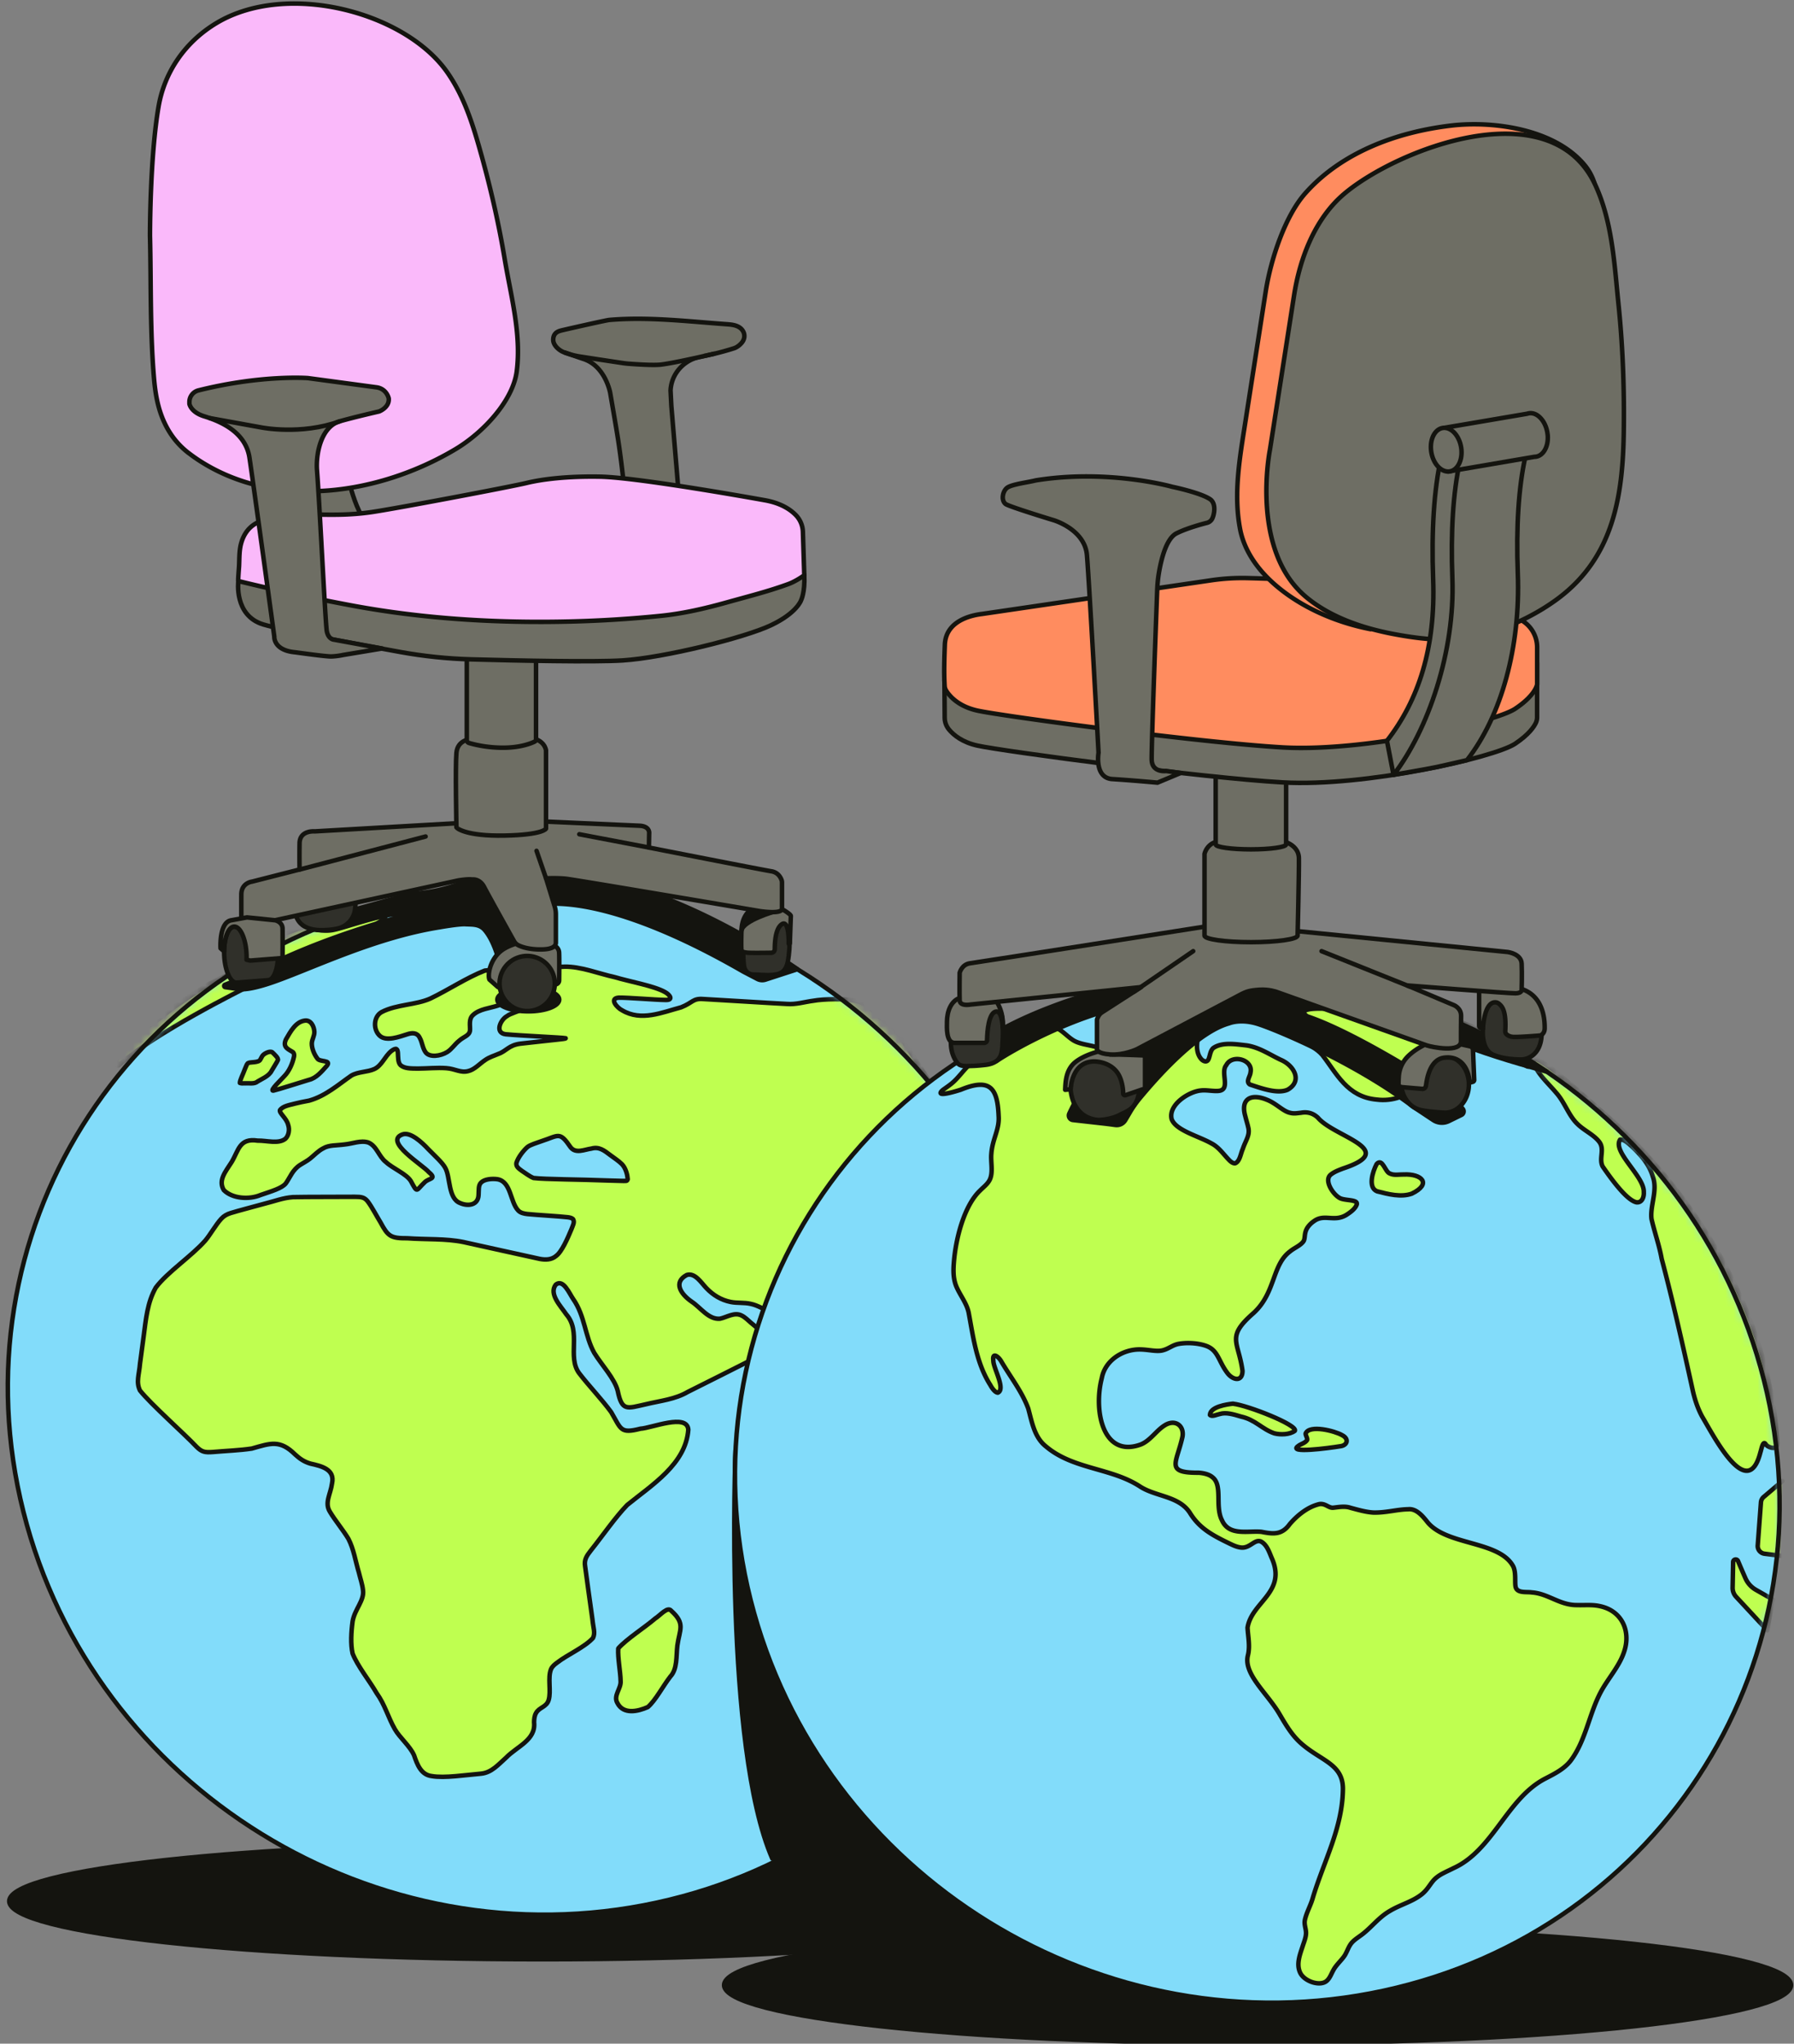 <svg xmlns="http://www.w3.org/2000/svg" width="223" height="254" fill="none"><rect width="100%" height="100%" fill="#808080" stroke="none"/><path fill="#14140F" stroke="#14140F" stroke-linecap="round" stroke-linejoin="round" stroke-width=".56" d="M156.32 253.947c36.624 0 66.315-3.234 66.315-7.223 0-3.988-29.691-7.222-66.315-7.222-36.625 0-66.315 3.234-66.315 7.222 0 3.989 29.69 7.223 66.315 7.223Z"/><path fill="#14140F" stroke="#14140F" stroke-linecap="round" stroke-linejoin="round" stroke-width=".56" d="M67.46 243.512c36.625 0 66.315-3.233 66.315-7.222 0-3.988-29.69-7.222-66.315-7.222-36.624 0-66.314 3.234-66.314 7.222 0 3.989 29.69 7.222 66.314 7.222Z"/><path fill="#14140F" stroke="#14140F" stroke-linecap="round" stroke-linejoin="round" stroke-width=".56" d="m136.821 243.812-44.438-1.868-4.458-25.148h48.896v27.016Z"/><path fill="#82DCFA" d="M128.879 160.594c8.674 34.37-12.488 68.343-47.273 75.886-34.784 7.544-70.018-14.202-78.693-48.572-8.674-34.369 12.488-68.342 47.273-75.886 34.784-7.544 70.018 14.203 78.693 48.572Z"/><mask id="a" width="131" height="128" x="0" y="110" maskUnits="userSpaceOnUse" style="mask-type:luminance"><path fill="#fff" d="M128.879 160.594c8.674 34.37-12.488 68.343-47.273 75.886-34.784 7.544-70.018-14.202-78.693-48.572-8.674-34.369 12.488-68.342 47.273-75.886 34.784-7.544 70.018 14.203 78.693 48.572Z"/></mask><g mask="url(#a)"><path fill="#BFFF50" stroke="#14140F" stroke-linecap="round" stroke-linejoin="round" stroke-width=".56" d="M76.848 204.915c-.075 1.103.282 2.895.294 3.993.098.954-.94 1.815-.403 2.746.743 1.471 2.551 1.063 3.79.511.956-.821 1.866-2.585 2.799-3.792.887-.942.714-2.522.87-3.855.276-2.005 1.03-2.712-.755-4.315-.46-.586-1.376.569-1.993.948-1.342 1.15-3.536 2.534-4.585 3.706l-.017.058Zm-41.587-71.077c-.167.213-1.849 1.787-1.278 1.712.633-.144 3.318-1.005 4.44-1.344.888-.213 1.556-1.012 2.19-1.724.673-.81-.922-.425-1.187-.954-.34-.442-.691-1.218-.668-1.873.029-.5.345-.913.317-1.43-.03-.638-.42-1.477-1.175-1.379-1.135.143-1.775 1.327-2.356 2.338-.478 1.034.391 1.247.893 1.603.12.144.144.31.109.529-.179.867-.605 1.838-1.215 2.447l-.081.081.011-.006Zm-4.475-1.672c-.104.092-.185.333-.34.695-.248.689-.645 1.419-.628 1.735.213.086.409.029.668.046.444-.034.962.08 1.365-.115.605-.419 1.555-.724 1.913-1.442.247-.425.662-1.069.766-1.304.16-.236-.444-.764-.68-.994-.265-.201-.933.098-1.187.385-.12.149-.195.345-.293.5-.179.442-1.268.293-1.527.454l-.052.034-.005.006Zm-5.023-9.762c-1.411.942-3.324 2.132-4.833 3.31-.674.637-6.704 4.803-6.468 4.883.173.04-.248 2.281.369 1.735 4.596-4.056 14.826-9.106 16.6-10.025 1.601-.546 1.808-1.132 3.49-1.598 1.982-.281 2.65-1.436 4.194-2.292.737-.351 1.63-.477 2.43-.672 1.872-.385 3.86-2.155 5.622-3.155.674-.425 1.089-.706.288-.844-1.244-.138-3.254-.707-4.55-.517-1.688.563-6.256 2.361-8.15 3.062-1.066.293-1.193 1.39-1.544 2.252-.15.27-.358.437-.645.604-1.723.873-5.04 2.344-6.74 3.223l-.057.034h-.006Z"/><path fill="#BFFF50" stroke="#14140F" stroke-linecap="round" stroke-linejoin="round" stroke-width=".56" d="M110.971 127.489c-1.775-.684-2.287-2.321-4.246-3.016-1.365-.443-4.567-.293-5.575-.098-1.118.138-2.206.494-3.335.402-2.304-.115-7.598-.459-10.38-.609-1.325-.109-1.313.454-2.77 1.029-2.385.637-4.954 1.775-7.316.379-.627-.293-1.699-1.505-.42-1.58 1.25-.012 4.464.27 5.8.287 1.043.035.519-.666-.057-.977-1.337-.769-4.447-1.315-6.244-1.855-2.045-.448-4.222-1.339-6.244-1.305-3.007.161-7.442.133-9.93.489-2.258.879-4.528 2.401-6.745 3.464-1.797.816-4.2.719-6.066 1.684-1.053.586-1.077 2.229-.207 2.976.812.707 2.425.086 3.387-.213.588-.201 1.239-.229 1.55.437.31.546.35 1.287.731 1.804.495.667 1.826.494 2.69-.034.582-.374.916-.948 1.446-1.374.587-.545 1.325-.643 1.382-1.321.035-.586-.184-1.396.369-1.896.795-.764 2.12-.85 3.139-1.195 1.56-.701 2.736-2.137 4.47-1.264 1.687 1.126-2.794 2.04-3.358 2.574-.841.442-1.584 2.103-.185 2.269 1.815.173 7.131.408 7.46.494.04.064-.507.11-1.06.173-1.423.166-3.105.322-4.556.5-1.475.184-1.746.919-2.754 1.275-.553.241-1.111.391-1.636.759-.68.442-1.319 1.2-2.12 1.378-.938.248-1.583-.287-2.718-.367-1.152-.081-2.379.046-3.53.051-.945-.011-1.648 0-2.15-.419-.69-.661.19-2.769-1.157-1.758-.824.684-1.158 1.787-2.103 2.235-.892.402-2.016.316-2.862.816-1.567 1.08-3.197 2.539-5.242 3.108-.778.149-1.221.23-1.745.368-.697.189-1.52.299-1.884.816-.12.373.824.994 1.02 1.832.207.598.069 1.333-.34 1.724-.864.695-2.362.201-3.45.236-2.275-.351-2.356 1.189-3.232 2.654-.766 1.212-1.704 2.252-.984 3.488 1.06 1.074 3.15 1.218 4.59.609 1.336-.46 2.661-.834 3.128-1.443.518-.712.824-1.7 1.809-2.309.397-.253.852-.483 1.215-.776.547-.442.99-.942 1.618-1.264.726-.437 1.619-.339 2.69-.488.95-.086 1.976-.54 2.915-.242 1.06.437 1.302 1.753 2.189 2.431.858.804 2.546 1.465 3.099 2.361.87 1.603.616 1.189 1.728.15.53-.535 1.566-.368.518-1.247-.772-.914-5.674-3.85-3.272-4.7.98-.339 2.408.988 3.214 1.856.772.793 1.751 1.654 2.097 2.315.65 1.149.328 3.792 1.838 4.361.973.431 2.246.287 2.298-1.005.046-.575-.058-1.196.322-1.552.415-.413 1.337-.5 2.033-.402 1.717.31 1.55 2.821 2.575 3.89.294.304.714.385 1.135.436 1.256.127 3.853.265 5.017.397.236.034.478.075.634.212.3.368-.04.885-.185 1.31-.455 1.081-1.18 2.781-1.906 3.298-.57.483-1.32.494-2.028.356-2.033-.436-7.557-1.671-9.475-2.091-2.212-.454-4.654-.304-6.958-.471-2.102.012-2.42-.241-3.358-1.982-.496-.805-1.06-1.908-1.578-2.591-.404-.517-.784-.581-1.613-.581-2.062.018-5.985 0-7.696.041-1.226.086-2.252.499-3.542.821-1.538.425-3.295.879-4.2 1.161-.454.143-.834.35-1.157.701-.656.701-1.405 2.034-1.993 2.717-1.676 1.914-4.723 3.93-6.152 5.843-1.06 1.879-1.215 3.879-1.52 6.16-.15 1.045-.3 2.309-.438 3.274-.115 1.431-.518 2.287-.006 3.356 1.325 1.672 5.501 5.372 7.045 7.009.64.621.98.713 2.056.632 1.55-.138 3.255-.195 4.798-.425 2.327-.655 3.48-1.149 5.392.741.564.512 1.088.897 1.906 1.132 1.337.299 3.059.69 2.679 2.448-.179 1.344-.962 2.407-.271 3.527.605 1.029 1.682 2.322 2.304 3.373.668 1.287.875 2.775 1.302 4.194.184.764.432 1.448.512 2.189.179 1.281-1.02 2.344-1.29 3.855-.178 1.322-.27 2.839-.006 4.011.628 1.585 2.08 3.355 2.99 4.929 1.036 1.437 1.405 2.971 2.263 4.476.628 1.092 1.884 2.091 2.396 3.263.38 1.115.853 2.414 2.19 2.569 1.583.281 4.262-.144 6.117-.299 1.347-.127 2.183-1.166 3.139-2.005 1.336-1.379 3.703-2.184 3.467-4.367 0-.391.046-.839.242-1.166.403-.736 1.302-.713 1.573-1.626.328-1.115-.15-2.752.293-3.832.162-.351.444-.575.755-.805 1.244-.976 3.421-1.907 4.464-3.068.305-.666.029-1.201-.08-2.35-.294-2.131-.75-5.331-.905-6.567-.133-.798.184-1.281.691-1.924 1.526-1.914 3.064-4.16 4.539-5.683 3.087-2.51 7.292-5.09 7.598-9.365-.139-2.057-4.563-.195-5.945-.12-2.528.643-2.379.097-3.646-2.063-1.175-1.609-2.805-3.298-3.997-4.861-1.475-2.034.322-5.119-1.584-7.291-.663-.999-2.2-2.528-1.302-3.688.939-.764 1.71 1.149 2.16 1.781 1.486 2.131 1.446 4.59 2.62 6.699.91 1.488 2.558 3.212 2.927 4.752.524 2.55 1.169 2.148 3.433 1.648 1.889-.459 3.669-.609 5.276-1.551 2.235-1.12 6.169-3.085 7.718-3.878.997-.523 1.688-1.729 1.676-2.855-.063-.799-.806-1.207-1.555-1.862-.38-.322-.714-.684-1.152-.896-.887-.46-1.843.218-2.69.396-1.417.132-2.407-1.39-3.513-2.114-1.458-1.006-2.275-2.448-.617-3.321 1.02-.322 1.809.977 2.431 1.626.841.879 1.832 1.482 3.013 1.724.835.172 1.681.045 2.51.241.917.184 1.62.724 2.507.977 1.474.436 2.977.373 4.066.907 2.984 2.057 6.232 4.574 9.239 6.734 1.048.764 1.071.787 1.855 1.994 1.296 1.976 2.753 4.223 4.02 6.165.473.723.715 1.131 1.25 1.068 2.31-1.155.968-5.039.789-7.009-.115-.971.283-1.529.899-2.367 1.019-1.282 2.356-3.936 4.124-2.253 1.025.719 1.273 2.017 1.832 3.08.939 1.23 2.327 1.316 2.615 3.171.334 1.483.512 3.408.57 5.005-.052 1.39.156 3.441.904 4.424.743 1.097.179-2.258.334-2.511-.023-1.442.813-2.396.553-3.746-.23-1.207-.915-2.563-1.209-3.729-.012-.138-.075-.247-.006-.339.173-.218 1.175 1.155 1.774.954 1.596-1.408-1.59-5.309-1.486-7.107.017-1.977 1.181-3.66 1.63-5.682.328-1.04.207-1.971-.098-3.028-.34-1.316-.772-3.206-1.163-4.413-1.832-2.873-12.736-20.161-17.321-26.825l-.034-.018.006-.017Zm-32.96 19.081c-.01.126-.074.184-.195.201-.351.017-1.215-.029-2.321-.052-3.278-.132-7.765-.138-9.17-.31-.496-.195-.933-.552-1.475-.902-.414-.305-.714-.523-.662-.954.196-.701.893-1.574 1.382-1.999.38-.293 1.158-.506 1.728-.718 2.172-.701 2.247-1.27 3.63.758.644.827 1.727.276 2.585.161.956-.276 1.596.241 2.356.816.484.367 1.025.701 1.446 1.126.495.511.68 1.384.708 1.821v.058l-.011-.006Z"/><path fill="#BFFF50" d="M131.615 177.371c-.265.23-1.17.988-1.481 1.253-.19.172-.242.178-.265.35-.057.776-.461 6.153-.501 6.745.029.15.138.092.363.144.536.075 2.108.264 2.65.339"/><path stroke="#14140F" stroke-linecap="round" stroke-linejoin="round" stroke-width=".56" d="M131.615 177.371c-.265.23-1.17.988-1.481 1.253-.19.172-.242.178-.265.35-.057.776-.461 6.153-.501 6.745.029.15.138.092.363.144.536.075 2.108.264 2.65.339"/><path fill="#BFFF50" stroke="#14140F" stroke-linecap="round" stroke-linejoin="round" stroke-width=".56" d="M126.038 182.898c.409 1.161 1.579 3.873 1.919 4.591.138.287.305.379.604.557.657.437 2.085 1.063 2.552 1.557.086.161-.035.385-.236.753-.334.494-.686 1.522-1.123 1.821-.392-.12-.933-.804-1.383-1.166-.656-.638-1.906-1.689-2.396-2.264-.132-.161-.052-.936-.057-1.367.04-1.356.028-3.246.103-4.487h.012l.005.005Z"/></g><path stroke="#14140F" stroke-linecap="round" stroke-linejoin="round" stroke-width=".56" d="M128.879 160.594c8.674 34.37-12.488 68.343-47.273 75.886-34.784 7.544-70.018-14.202-78.693-48.572-8.674-34.369 12.488-68.342 47.273-75.886 34.784-7.544 70.018 14.203 78.693 48.572Z"/><path fill="#14140F" d="M91.433 180.25S89.946 217.084 96 230.999c0 0 12.05-2.988 15.437-12.979"/><path stroke="#14140F" stroke-linecap="round" stroke-linejoin="round" stroke-width=".56" d="M91.433 180.25S89.946 217.084 96 230.999c0 0 12.05-2.988 15.437-12.979"/><path fill="#82DCFA" d="M219.264 171.534c8.675 34.369-12.487 68.342-47.272 75.886-34.785 7.544-70.018-14.203-78.693-48.572-8.675-34.37 12.488-68.343 47.272-75.886 34.785-7.544 70.019 14.202 78.693 48.572Z"/><mask id="b" width="131" height="128" x="91" y="121" maskUnits="userSpaceOnUse" style="mask-type:luminance"><path fill="#fff" d="M219.264 171.534c8.675 34.369-12.487 68.342-47.272 75.886-34.785 7.544-70.018-14.203-78.693-48.572-8.675-34.37 12.488-68.343 47.272-75.886 34.785-7.544 70.019 14.202 78.693 48.572Z"/></mask><g mask="url(#b)"><path fill="#BFFF50" stroke="#14140F" stroke-linecap="round" stroke-linejoin="round" stroke-width=".56" d="m169.359 211.488.404 4.309-.853 1.701 1.36 1.482 2.551-.552 3.024-4.498.219-3.304.547-1.89-1.497-1.873-5.755 4.625Zm-39.789-67.4-1.555 1.494 5.132-.81 1.831-1.603-1.578-.213-.818-2.229.951-1.264-1.026-.23.692-1.103-1.976.029-1.688 2.171.588 1.132.939-.103-.841 2.287-.651.442Z"/><path fill="#BFFF50" stroke="#14140F" stroke-linecap="round" stroke-linejoin="round" stroke-width=".56" d="M125.676 141.974c-.121.126-1.036 2.131-1.036 2.131l1.889.242 1.745-.73 1.135-1.551-.864-1.017-1.014.218-.42.747-1.435-.04Z"/><path fill="#BFFF50" stroke="#14140F" stroke-linecap="round" stroke-linejoin="round" stroke-width=".56" d="M154.522 125.317c-1.146 1.017-3.312.569-4.475 1.661-1.17 1.092-1.78 3.574-.674 4.705.294.282.708.362.87-.08.161-.379.195-1.011.57-1.344 1.123-.782 2.845-.466 4.159-.328 1.601.253 2.862 1.149 4.222 1.787 1.647.689 2.759 2.626.869 3.717-1.284.569-3.34-.201-4.694-.643-.553-.362.04-1.006.075-1.511.345-1.586-2.293-2.321-3.018-.891-.766.908.61 3.057-.962 3.195-.657.063-1.504-.138-2.189-.052-1.492.126-4.078 1.781-3.635 3.556.501 1.408 3.353 2.109 4.942 3.017.968.488 1.573 1.471 2.316 2.183.248.218.472.327.662.282.576-.265.663-1.219.922-1.77.346-1.069.922-1.695.68-2.672-.098-.459-.254-.913-.363-1.384-.645-2.201.749-2.867 2.684-2.057 1.169.448 1.999 1.442 2.886 1.62.472.132.921.034 1.353-.006.778-.149 1.492.046 2.091.603 2.005 2.408 10.218 3.982 3.122 6.326-.524.201-1.054.397-1.48.73-.951.689.224 2.482 1.088 2.942.507.264 1.481.206 1.941.436.191.121.173.178.173.333-.173.569-.835 1.029-1.342 1.351-1.509.884-2.719-.201-4.003.764a2.862 2.862 0 0 0-.645.592c-.639.781-.369 1.465-.634 1.89-.357.534-1.169.833-1.687 1.275-2.247 1.678-1.769 5.131-4.522 7.648-3.462 3.016-1.884 3.47-1.377 7.181 0 1.431-1.238 1.184-1.929.207-1.066-1.436-1.106-2.763-2.575-3.298-1.037-.373-2.402-.442-3.45-.253-.726.144-1.181.569-1.849.765-.876.293-2.039-.144-3.312-.069-2.045.132-3.998 1.494-4.378 3.568-1.042 4.039.127 9.939 4.827 8.244 1.198-.465 1.93-1.723 2.978-2.373 1.296-.838 2.46.018 2.229 1.391-.731 3.338-2.206 4.51 2.022 4.487.61.04 1.296.201 1.711.563 1.296 1.011.276 3.608 1.175 5.343.881 1.988 3.173 1.282 4.901 1.437 1.481.287 2.546.413 3.537-.977.956-1.103 2.246-2.143 3.686-2.471.738-.103 1.124.489 1.682.454.715-.074 1.458-.235 2.178.012.887.235 1.872.528 2.811.586 1.555.046 2.977-.391 4.343-.408.99-.115 1.779.81 2.355 1.534 2.345 2.999 8.9 2.333 10.685 5.521.415.765.185 2.069.329 2.62.213.793 1.359.558 1.998.661 2.051.138 3.462 1.592 5.634 1.574.904.029 1.86-.074 2.747.115 2.869.552 3.963 3.172 3.099 5.694-.588 1.804-2.028 3.355-2.909 5.016-1.463 2.769-1.837 5.981-3.732 8.515-.812 1.039-2.022 1.637-3.174 2.234-4.735 2.442-6.486 8.917-11.393 11.124-.697.362-1.538.689-2.097 1.155-.714.551-.956 1.355-1.797 2.051-1.152.948-2.69 1.315-3.98 2.091-1.475.827-2.431 2.223-3.721 3.114-.455.333-.951.649-1.239 1.115-.219.333-.345.701-.535 1.051-.3.672-1.17 1.35-1.567 2.109-.259.454-.421.982-.824 1.327-.812.712-2.776.075-3.294-1.011-.513-1.075-.029-2.27.311-3.315.167-.512.409-1.081.414-1.621.006-.54-.265-1.068-.138-1.643.213-.965.737-1.821.991-2.769 1.365-4.539 3.675-8.641 3.732-13.445.046-3.177-2.741-3.533-5.218-5.739-1.158-1.017-1.93-2.373-2.702-3.683-1.532-2.574-4.429-4.907-3.899-7.193.299-1.178.029-2.304-.035-3.482.501-3.229 4.954-4.401 2.978-8.722-.299-.718-.599-1.626-1.325-1.993-.783-.328-1.388.925-2.523.746-.478-.063-.933-.275-1.382-.494-2.154-1.045-3.738-1.884-4.931-3.838-1.365-2.062-4.164-1.97-6.14-3.217-3.588-2.373-8.34-2.132-11.733-5.004-1.457-1.144-1.745-3.057-2.206-4.717-.777-2.109-2.217-3.919-3.387-5.918-.334-.552-1.106-1.138-.95-.023-.023.873 1.567 3.528.559 3.97-.352-.023-.726-.563-.928-.937-1.728-2.711-2.125-5.929-2.701-9.02-.259-1.206-1.1-2.189-1.55-3.292-.374-.925-.368-1.936-.288-2.925.225-2.941 1.262-7.038 3.249-8.939.472-.477 1.054-.885 1.284-1.517.34-.914.029-2.097.127-3.08.138-1.85 1.031-3.005.904-4.688-.138-3.442-1.042-4.757-4.694-3.258-.634.207-3.249 1.006-2.321.104.242-.207.691-.483 1.123-.833.927-.73 1.607-1.856 2.552-2.626.725-.615 1.682-.937 2.476-1.413 2.109-1.293 4.528-2.81 7.068-3.12 1.261-.018 1.993 1.011 2.938 1.654.806.575 1.97.632 3.104.96 1.112.304 2.166.758 3.105.718.939-.011 1.785-.414 2.69-.638 1.117-.287 2.298-.431 3.306-.816 1.659-.436 2.437-1.545 3.249-2.798.196-.241.633-.666.996-.746.34-.144 1.031.287.657.545-.311-.132-.19-.683.155-.925.743-.626 2.967-1.195 3.785-.879.305.086.501.345.259.615l-.046.052-.012.028Zm46.857 16.335c-.985 1.499 3.047 4.585 2.949 6.509.052.592-.213 1.345-.904 1.27-1.233-.247-3.191-2.976-4.21-4.458-.507-1.006.311-2.138-.444-3.086-.697-.884-1.883-1.39-2.684-2.189-1.094-1.034-1.578-2.688-2.638-3.872-.928-1.109-2.201-2.235-2.753-3.556-.438-1.305.864-.38 1.906.356 2.079 1.534 5.317 4.481 7.442 6.314 11.52 10.348 19.981 25.125 20.897 40.431-.028.976-1.209.5-1.428.161-.369-.615-.553.586-.691.982-1.59 6.28-5.847-2.137-7.246-4.464-.571-1.063-.934-2.189-1.187-3.361-1.192-5.424-2.431-10.94-3.836-16.237-.294-1.66-.893-3.315-1.262-4.947-.207-1.637.801-3.562.156-5.286-.467-1.545-1.469-2.683-2.805-3.918-.34-.287-.789-.689-1.216-.672l-.046.011v.012Z"/><path fill="#BFFF50" stroke="#14140F" stroke-linecap="round" stroke-linejoin="round" stroke-width=".56" d="M156.336 125.915c3.744-3.424 9.879-1.092 13.686 1.339 1.918.844 5.61.907 6.987 2.143.72.793 1.233 2.137 1.112 3.2-.139.781-1.072 1.471-1.809 2.2-1.29 1.46-3.243 2.109-5.167 1.868-3.703-.328-4.988-3.252-6.773-5.539-.692-.81-1.671-1.201-2.477-1.913-1.095-1.138-2.281-2.224-3.929-2.316-.639-.143-2.171-.183-1.676-.925l.041-.051.005-.006Zm-14.181 4.183c-1.146.39-3.168.218-2.644-1.287.098-.287.213-.431.306-.736.051-.275-.634-.069-.841-.109-.605 0-.709-.367-.352-.81.432-.54 1.233-1 1.97-.994.847 0 1.417.42 1.964.885.432.385 1.049.391 1.653.304.242-.023.536-.045.767.058.195.184-.087.764-.093 1.074-.011.15-.017.138-.017.454.144 1.425-1.705.891-2.598 1.138l-.121.023h.006Zm11.151 44.372c1.757.19 8.018 2.632 7.65 3.361-.628.483-1.792.512-2.546.316-1.556-.528-2.35-1.689-4.148-2.085-.956-.288-1.872-.558-2.626-.322-.352.057-.985.391-1.239.115.041-1.029 2.137-1.316 2.817-1.391h.092v.006Zm23.732-49.256c.138-.063.634.178.87.276 3.813 1.85 10.374 3.413 12.188 7.061-.374.201-1.348-.971-2.016-1.281-.438-.265-.789-.035-1.238-.052-1.245-.195-3.572-1.735-4.608-2.878-1.193-1.264-3.981-1.626-5.202-3.109l.012-.017h-.006ZM162.489 178.9c.011-.219-.219-.523-.19-.747.478-1.121 3.651-.299 4.527.218.887.448.657 1.224-.121 1.362-1.763.287-6.584.902-5.368.011.345-.293.892-.373 1.146-.77v-.069l.006-.005Zm8.673-34.272c.709-.684 1.014 1.046 1.602 1.224.518.264 1.198.103 1.733.12 2.23-.103 3.531 1.155.991 2.385-1.342.477-2.943.063-4.314-.293-1.181-.466-.536-2.465-.069-3.361l.063-.075h-.006Zm-26.928-19.075c-.823.339-2.632-.373-1.803-1.321.288-.23.726-.437 1.101-.391.362.052.426.391.57.592.276.39.916-.138 1.278.109.45.362-.339 1.097-1.042.994l-.11.011.006.006Z"/><path fill="#BFFF50" d="m221.562 184.071-2.332 1.982a.99.99 0 0 0-.34.666l-.398 5.361a.964.964 0 0 0 .847 1.028l1.976.253"/><path stroke="#14140F" stroke-linecap="round" stroke-linejoin="round" stroke-width=".56" d="m221.562 184.071-2.332 1.982a.99.99 0 0 0-.34.666l-.398 5.361a.964.964 0 0 0 .847 1.028l1.976.253"/><path fill="#BFFF50" stroke="#14140F" stroke-linecap="round" stroke-linejoin="round" stroke-width=".56" d="M216.045 194.022c.299.712.65 1.528.921 2.137a3.088 3.088 0 0 0 1.308 1.442l2.096 1.195-.691 3.838-3.871-4.171a1.628 1.628 0 0 1-.437-1.149l.063-3.177c.006-.345.478-.437.611-.115Z"/></g><path stroke="#14140F" stroke-linecap="round" stroke-linejoin="round" stroke-width=".56" d="M219.264 171.534c8.675 34.369-12.487 68.342-47.272 75.886-34.785 7.544-70.018-14.203-78.693-48.572-8.675-34.37 12.488-68.343 47.272-75.886 34.785-7.544 70.019 14.202 78.693 48.572Z"/><path fill="#6E6E64" stroke="#14140F" stroke-linecap="round" stroke-linejoin="round" stroke-width=".56" d="M78.633 106.581a2.56 2.56 0 0 0-1.29.356 2.538 2.538 0 0 0-.593-.069c-1.567 0-2.834 1.442-2.834 3.224 0 1.781 1.267 3.223 2.834 3.223a2.56 2.56 0 0 0 1.29-.356c.19.045.392.068.593.068 1.567 0 2.834-1.442 2.834-3.223s-1.267-3.223-2.834-3.223Z"/><path fill="#6E6E64" stroke="#14140F" stroke-linecap="round" stroke-linejoin="round" stroke-width=".56" d="M74.176 109.609s-.26.201-.559.201c-.3 0-.27-.27-.288-.46-.017-.189 0-1.648 0-1.648l1.567-.5.835.988-1.55 1.419h-.005Z"/><path fill="#14140F" stroke="#14140F" stroke-linecap="round" stroke-linejoin="round" stroke-width=".56" d="M65.668 125.697c2.125 0 3.848-.654 3.848-1.46 0-.806-1.723-1.459-3.848-1.459s-3.848.653-3.848 1.459 1.723 1.46 3.848 1.46Z"/><path fill="#14140F" stroke="#14140F" stroke-linecap="round" stroke-linejoin="round" stroke-width=".56" d="M29.616 122.927c1.29.178 3.606-.592 4.827-1.04 4.907-1.781 12.447-5.412 20.2-6.642 0 0 2.408-.431 3.22-.379.818.052 1.734-.057 2.408.741 2.108 2.5 2.569 8.337 2.569 8.337l4.85-.408-.772-6.372-.283-4.602s7.281-2.47 25.753 8.193l1.751.914a1.31 1.31 0 0 0 1.008.086l3.975-1.293s-10.35-7.411-21.427-10.514c-4.13-1.155-7.707-.345-11.774-.322l-6.825-.649s-3.093 1.833-8.024 2.132l-12.568 3.476-.864.396s1.872.925 3.663.621c1.791-.305 6.935-2.414 10.812-2.264 0 0-11.693 2.706-21.11 7.854l-3.037 1.201c-.15.057-.12.275.035.298l1.619.225-.006.011Z"/><path fill="#30302A" stroke="#14140F" stroke-linecap="round" stroke-linejoin="round" stroke-width=".56" d="M98.143 117.302c0 .483-.04.965-.098 1.442-.07.569-.139 1.178-.45 1.672-.357.558-.933.695-1.555.753-.824.075-1.641-.046-2.465-.046 0 0-.974-.029-1.106-1.166-.132-1.132-.104-3.051.121-3.861.225-.81 2.218-1.873 2.218-1.873l1.728-.397 1.227.322.391.959v2.189l-.011.006Z"/><path fill="#6E6E64" d="M93.38 113.056s-1.147.569-1.21 2.603c-.04 1.356-.029 2.017-.012 2.31a.38.38 0 0 0 .265.35c.104.035.254.063.461.086.484.046 2.166.023 2.984.012a.443.443 0 0 0 .438-.448c0-.833.08-2.603.904-3.114.899-.563.83 2.401.83 2.401s0 .161.109.064c.034-.029.034-.19.034-.19l.121-3.286c0-.225-1.094-.897-1.41-.977l-.514-.242"/><path stroke="#14140F" stroke-linecap="round" stroke-linejoin="round" stroke-width=".56" d="M93.38 113.056s-1.147.569-1.21 2.603c-.04 1.356-.029 2.017-.012 2.31a.38.38 0 0 0 .265.35c.104.035.254.063.461.086.484.046 2.166.023 2.984.012a.443.443 0 0 0 .438-.448c0-.833.08-2.603.904-3.114.899-.563.83 2.401.83 2.401s0 .161.109.064c.034-.029.034-.19.034-.19l.121-3.286c0-.225-1.094-.897-1.41-.977l-.514-.242"/><path fill="#14140F" d="m95.557 112.545.743.741s-3.911 1.103-4.13 2.367c0 0 .484-2.057 1.584-3.114"/><path stroke="#14140F" stroke-linecap="round" stroke-linejoin="round" stroke-width=".56" d="m95.557 112.545.743.741s-3.911 1.103-4.13 2.367c0 0 .484-2.057 1.584-3.114"/><path fill="#6E6E64" stroke="#14140F" stroke-linecap="round" stroke-linejoin="round" stroke-width=".56" d="M68.629 117.417s.829.19.87.971c.034.592.017 2.551.005 3.464a.508.508 0 0 1-.478.5l-6.733.425a.639.639 0 0 1-.473-.16l-.979-.868s-.178-.322 0-1.178c.179-.856.697-1.844 1.538-2.459.841-.62 2.125-.942 2.125-.942l4.119.253.006-.006Z"/><path fill="#30302A" stroke="#14140F" stroke-linecap="round" stroke-linejoin="round" stroke-width=".56" d="M65.53 125.662a3.429 3.429 0 0 0 3.433-3.424 3.43 3.43 0 0 0-3.433-3.425 3.43 3.43 0 0 0-3.433 3.425 3.428 3.428 0 0 0 3.433 3.424Zm-21.249-14.174-.138 1.442a2.788 2.788 0 0 1-2.103 2.453c-.53.132-1.198.219-2.044.224-3.681.029-3.318-2.826-3.318-2.826l7.597-1.293h.006Zm-9.728 6.854c-.075-1.924-.76-3.482-1.527-3.476l-3.767.322a.502.502 0 0 0-.132-.017c-.772 0-1.331 1.562-1.262 3.481.075 1.925.76 3.482 1.527 3.476l3.9-.304c.77 0 1.33-1.563 1.26-3.482Z"/><path fill="#6E6E64" stroke="#14140F" stroke-linecap="round" stroke-linejoin="round" stroke-width=".56" d="M58.716 109.31s.916-.149 1.475.943c.484.942 3.024 5.498 3.703 6.71.127.23.323.42.565.535.466.224 1.376.522 2.851.505 1.567-.017 1.803-.534 1.786-.867v-3.511c0-.316-.046-.632-.139-.931l-1.082-3.527s1.37-.069 2.494.051c1.123.121 24.06 4.017 24.06 4.017s2.775.442 2.775-.294v-3.269a.93.93 0 0 0-.046-.281c-.109-.31-.432-.971-1.284-1.103-1.123-.178-15.212-2.948-15.212-2.948l.029-1.741s.15-.913-1.21-.971c-1.36-.057-13.323-.591-13.323-.591l-9.13.264-17.902 1.028s-1.86-.178-1.889 1.471c-.029 1.649 0 3.269 0 3.269l-5.91 1.506s-1.319.143-1.33 1.591c-.006 1.35 0 2.741 0 2.741s-.144.5.916.735c1.065.236 2.453-.086 2.453-.086l23.57-5.125s1.175-.207 1.774-.121h.006Z"/><path stroke="#14140F" stroke-linecap="round" stroke-linejoin="round" stroke-width=".56" d="m37.242 108.075 15.662-4.108"/><path fill="#6E6E64" d="M66.693 105.748c.265.764 1.181 3.419 1.181 3.419l-1.18-3.419Z"/><path stroke="#14140F" stroke-linecap="round" stroke-linejoin="round" stroke-width=".56" d="M66.693 105.748c.265.764 1.181 3.419 1.181 3.419"/><path fill="#6E6E64" stroke="#14140F" stroke-linecap="round" stroke-linejoin="round" stroke-width=".56" d="M58.537 91.867s-1.653.029-1.803 1.707c-.15 1.677 0 9.164 0 9.25 0 .086 1.152 1.12 5.968 1.028 4.815-.092 5.167-.856 5.167-.856v-9.75s-.15-1.327-1.982-1.534c-1.832-.207-7.355.15-7.355.15l.005.005Z"/><path stroke="#14140F" stroke-linecap="round" stroke-linejoin="round" stroke-width=".56" d="m72.01 103.686 8.651 1.648"/><path fill="#6E6E64" stroke="#14140F" stroke-linecap="round" stroke-linejoin="round" stroke-width=".56" d="M58.024 74.298v17.667a.39.39 0 0 0 .283.38c.639.189 2.286.608 4.366.585 2.079-.023 3.398-.557 3.807-.77a.277.277 0 0 0 .15-.247V74.016l-8.611.282h.005Zm-22.901 41.114c-.017-.856-.922-1.034-.922-1.034l-3.502-.357-1.947.357c-1.538.241-1.336 3.481-1.336 3.481l.443.385c.012-1.729.548-3.073 1.262-3.079.772 0 1.451 1.557 1.526 3.476.006.218.006.431 0 .643l.467.104 4.009-.316s.017-2.81 0-3.666v.006ZM78.19 66.73c-.409-4.01-.732-8.031-1.348-12.019-.305-1.953-.656-3.895-.985-5.843 0 0-.587-3.424-3.415-4.28l-2.2-.753a2.515 2.515 0 0 1-1.095-.718c-.208-.241-.38-.546-.38-.885 0-.85.599-1.051.967-1.149.346-.092 4.937-1.132 5.835-1.292.07-.012.138-.023.207-.03 4.827-.407 9.677.185 14.498.53.484.034.98.074 1.417.275.836.385 1.106 1.304.525 2.017-.242.293-.588.569-.95.695a33.5 33.5 0 0 1-4.13 1.04c-2.017.368-3.572 1.982-3.768 3.999l-.017.206.098 1.908 1.319 15.708-6.572.598-.006-.006Zm-44.628-6.756c.506 3.287 2.062 5.912 2.062 5.912l1.93-.718c-1.44-2.448-1.919-4.568-1.919-4.809l-2.073-.385Z"/><path fill="#6E6E64" stroke="#14140F" stroke-linecap="round" stroke-linejoin="round" stroke-width=".56" d="M43.584 60.612c.058.11.657 2.614 1.884 4.355l-7.914.195s-1.411-1.833-1.918-4.809l8.006-.057-.063.316h.005ZM29.628 72.218s-.576 4.291 3.098 5.394c2.506.753 11.566 2.437 17.067 3.43 2.903.523 5.835.828 8.784.908 5.691.156 15.253.357 18.813.132 5.2-.333 15.217-2.838 18.443-4.372 3.226-1.528 3.738-3.09 3.738-3.09s.513-1 .403-3.12c-.109-2.126-18.213 1.637-18.213 1.637l-21.882-.805-18.605-.936-11.652.822h.006Z"/><path fill="#FAB9FA" stroke="#14140F" stroke-linecap="round" stroke-linejoin="round" stroke-width=".56" d="M29.628 72.218a262.942 262.942 0 0 0 13.945 3.01c9.008 1.69 18.219 2.24 27.354 2.017a147.083 147.083 0 0 0 11.197-.701c2.788-.282 5.53-.92 8.22-1.672 2.69-.753 5.16-1.368 7.666-2.287.957-.35 1.965-1.091 1.965-1.091l-.173-5.367a3.118 3.118 0 0 0-.847-2.074c-.674-.706-1.855-1.517-3.882-1.879-3.969-.712-16.307-2.855-20.506-2.93-4.199-.075-7.269.334-9.13.787-1.86.454-16.335 3.2-19.307 3.626-5.103.73-8.18-.15-12.223.678-.99.2-1.993.511-2.741 1.178-.565.505-.95 1.195-1.164 1.924-.288.971-.236 1.982-.288 2.988-.006.126-.144 1.781-.092 1.798l.006-.005Zm-6.169-15.904c.34.264.697.517 1.06.764 9.82 6.544 22.901 4.24 32.1-1.252 3.52-2.103 7.154-6.067 7.615-9.687.593-4.66-.731-9.342-1.503-13.967-.784-4.688-1.872-9.36-3.197-13.985-.904-3.148-1.941-6.32-3.911-9.158-5.23-7.544-19.924-11.405-28.673-6.188-4.107 2.454-6.52 6.28-7.23 10.348-1.094 6.28-1.076 15.984-1.076 16.122.144 5.912-.006 11.818.5 17.73.099 1.132.248 2.264.542 3.384.484 1.844 1.371 3.666 2.886 5.13.276.27.576.524.887.765v-.006Z"/><path fill="#6E6E64" stroke="#14140F" stroke-linecap="round" stroke-linejoin="round" stroke-width=".56" d="m47.495 80.6-6.013-1.103s-.657-.04-.859-1.04c-.172-.85-.852-15.122-1.22-20.017-.156-2.074.53-5.418 2.833-6.079 1.803-.517 4.89-1.223 4.89-1.223s1.302-.483 1.193-1.627c0 0-.23-1.143-1.446-1.361l-8.582-1.155c-.07-.011-5.807-.43-13.634 1.528a1.48 1.48 0 0 0-1.112 1.448v.219s.155 1.022 1.803 1.54c1.647.516 5.15 1.752 5.662 5.153.512 3.401 3.087 22.246 3.087 22.246s-.127 1.672 2.535 1.936c.242.023 3.9.552 4.59.523.49-.023.98-.086 1.458-.19l4.815-.798Z"/><path fill="#6E6E64" d="m26.108 51.97 6.336 1.15s4.896 1.005 9.787-.753"/><path stroke="#14140F" stroke-linecap="round" stroke-linejoin="round" stroke-width=".56" d="m26.108 51.97 6.336 1.15s4.896 1.005 9.787-.753"/><path fill="#6E6E64" d="M88.765 43.967s-4.884 1.15-6.63 1.35c-.944.11-3.248-.051-4.06-.115a9.305 9.305 0 0 1-.559-.063 762.46 762.46 0 0 1-5.368-.816 9.4 9.4 0 0 1-1.676-.413l-.23-.08"/><path stroke="#14140F" stroke-linecap="round" stroke-linejoin="round" stroke-width=".56" d="M88.765 43.967s-4.884 1.15-6.63 1.35c-.944.11-3.248-.051-4.06-.115a9.305 9.305 0 0 1-.559-.063 762.46 762.46 0 0 1-5.368-.816 9.4 9.4 0 0 1-1.676-.413l-.23-.08"/><path fill="#14140F" stroke="#14140F" stroke-linecap="round" stroke-linejoin="round" stroke-width=".56" d="M192.268 133.194c-5.369-1.517-6.82-1.965-12.747-4.114-4.021-1.453-4.17-2.441-8.473-3.596l3.577-1.144 11.209 5.28 6.434 3.568v.006Z"/><path fill="#14140F" stroke="#14140F" stroke-linecap="round" stroke-linejoin="round" stroke-width=".56" d="M137.403 139.658c.444.052.882.115 1.239.161a1.23 1.23 0 0 0 1.227-.586c.155-.253.357-.603.547-.925a13.19 13.19 0 0 1 1.204-1.735c2.805-3.39 7.418-8.343 11.151-9.383 0 0 1.348-.586 3.421.023 2.074.609 12.131 4.769 19.486 10.354l2.477 1.643a1.953 1.953 0 0 0 1.941.126l1.561-.764a.49.49 0 0 0 .167-.753l-1.526-1.873s-11.111-7.371-17.787-9.623c0 0-1.463-.868 1.06-.96 2.523-.092 9.924.54 9.924.54l-4.734-1.85s-7.442-1.315-15.155-.988c-7.713.328-10.184-1.735-14.797-.517-15.212 4.033-19.412 8.997-19.412 8.997l4.493.316c2.425-1.603 9.441-5.515 16.687-6.992 5.697-1.16 3.11.816 5.046 1.034 1.941.213-.72 1.339-.72 1.339s-5.069 2.821-7.961 5.447c-2.119 1.93-3.461 4.493-4.026 5.716a.567.567 0 0 0 .455.799l4.032.454Z"/><path fill="#30302A" stroke="#14140F" stroke-linecap="round" stroke-linejoin="round" stroke-width=".56" d="M179.63 131.275c-.351 0-.685.075-1.002.207a2.61 2.61 0 0 0-1.503-.488c-1.636 0-2.967 1.574-2.967 3.51 0 1.735 1.066 3.177 2.465 3.459.012 0 .024.006.035.011.789.167 2.074.265 2.661.305h.087c.138.011.218.011.218.011 1.636 0 2.967-1.574 2.967-3.51 0-1.936-1.331-3.511-2.967-3.511l.006.006Zm-46.488 2.206-.058 1.919s.104 3.534 3.456 3.804c0 0 1.486-.029 2.615-.621 1.129-.592 2.5-.85 2.5-3.964l-1.935-2.609-1.665-.632h-1.573l-1.572.133-1.763 1.976-.005-.006Zm-8.491-5.774c.023.592.011 1.19-.029 1.776-.04.643-.017 1.373-.357 1.942-.363.603-1.066.838-1.728.919-.564.069-1.129.121-1.699.138-.478.011-1.152.092-1.584-.155a1.215 1.215 0 0 1-.398-.42c-.933-1.402-.725-3.125-.299-4.665l1.325-1.385 2.119-.672 2.206.27s.467.483.444 2.241v.011Zm59.686.138s-.283 2.528 1.232 3.223c1.515.695 3.687.604 3.687.604s2.419-.098 2.378-3.408l-1.44-2.987-1.226-1.264-1.786-.362-1.688-.172-.846.517-.335 1.034-.339 1.017.363 1.804v-.006Z"/><path fill="#6E6E64" stroke="#14140F" stroke-linecap="round" stroke-linejoin="round" stroke-width=".56" d="M176.791 135.331c.173.012.415-.052.472-.465.098-.667.432-3.166 2.235-3.407 1.803-.242 3.013.931 3.185 3.102l.375-.097a.244.244 0 0 0 .19-.242l-.15-3.734a.464.464 0 0 0-.369-.443l-2.661-.591-2.678.264s-1.371.557-2.413 1.603a3.857 3.857 0 0 0-1.101 2.465c-.017.27-.034.586-.034.919 0 .213.167.391.386.408.777.069 2.482.212 2.563.218Zm7.067-12.169v4.315c0 .15.098.276.242.311l.236.057s.127-3.217 1.481-3.269a.74.74 0 0 1 .484.155c.368.304.956.799.806 3.418a.5.5 0 0 0 .167.408c.144.127.392.276.749.311.674.063 3.444-.173 3.444-.173s.542-.172.542-.885c0-.712.046-4.28-3.341-5.015-3.381-.736-4.81.362-4.81.362v.005Zm-47.641 8.774s2.183.046 2.99 1.948c0 0 .392.839.409 2.016 0 .156.155.265.305.213l2.016-.695c.236-.081.392-.04.392-.287v-3.672a.825.825 0 0 0-.403-.701 2.703 2.703 0 0 0-.911-.31c-.996-.161-4.308.201-4.308.201s-1.809.391-3.018 1.339c-1.216.953-1.244 2.511-1.285 3.459l.68-.058s.086-3.62 3.133-3.459v.006Z"/><path fill="#14140F" d="M138.003 131.057c.132-.046 5.322.161 5.322.161l-.086-1.827"/><path stroke="#14140F" stroke-linecap="round" stroke-linejoin="round" stroke-width=".56" d="M138.003 131.057c.132-.046 5.322.161 5.322.161l-.086-1.827"/><path fill="#6E6E64" stroke="#14140F" stroke-linecap="round" stroke-linejoin="round" stroke-width=".56" d="M122.698 129.27c0 .195-.172.351-.374.351h-3.646c-1.1 0-.973-1.919-.968-2.632.012-1.206.438-2.631 1.734-3.01.49-.144 1.094-.046 1.59-.006.622.051 1.244.126 1.866.218.133.017.783.023.87.132 0 0 1.042 1.322.87 3.396 0 0-.064-2.287-.934-1.971-.789.287-.984 2.258-1.013 3.528l.005-.006Z"/><path fill="#6E6E64" stroke="#14140F" stroke-linecap="round" stroke-linejoin="round" stroke-width=".56" d="M155.663 123.1c-.461.069-.91.218-1.319.436l-13.035 6.872s-1.613.764-3.3.649c-1.688-.115-1.653-.649-1.653-.649v-3.677s.155-.615.616-.902c.461-.288 4.879-3.143 4.879-3.143l-21.22 2.166s-1.308.27-1.342-.534c-.035-.805 0-3.407 0-3.407s.247-1.052 1.307-1.19c1.054-.132 29.958-4.677 29.958-4.677s1.642-.712 3.669-.936c1.665-.184 6.947 1.614 6.947 1.614l26.248 2.603s1.67.213 1.728 1.436c.058 1.224 0 3.247 0 3.247s.075.431-.749.448c-.823.017-13.478-.977-13.478-.977l5.817 2.453s.905.362.882 1.339c-.023.977-.018 3.131-.018 3.143 0 1.459-3.553.747-4.245.517l-18.662-6.648s-.922-.339-2.091-.275c-.363.023-.674.057-.933.092h-.006Z"/><path stroke="#14140F" stroke-linecap="round" stroke-linejoin="round" stroke-width=".56" d="m148.319 118.216-7.39 5.062m23.345-5.062 10.956 4.395"/><path fill="#6E6E64" stroke="#14140F" stroke-linecap="round" stroke-linejoin="round" stroke-width=".56" d="M161.291 116.285c0 .448-2.592.816-5.783.816-3.191 0-5.783-.362-5.783-.816v-10.164s.322-1.493 1.981-1.574c1.4-.069 5.979-.023 7.384 0 .369 0 .732.086 1.066.247.564.282 1.284.839 1.302 1.867.029 1.684-.162 9.63-.162 9.63l-.005-.006Z"/><path fill="#6E6E64" stroke="#14140F" stroke-linecap="round" stroke-linejoin="round" stroke-width=".56" d="M151.112 82.881v22.069c0 .339 1.959.614 4.378.614s4.377-.275 4.377-.614V83.605l-8.755-.724Z"/><path fill="#6E6E64" stroke="#14140F" stroke-linecap="round" stroke-linejoin="round" stroke-width=".56" d="M121.979 80.663c-.392.08-4.81.793-4.58 4.149l.029 4.395c0 .54.196 1.063.547 1.482.565.673 1.642 1.569 3.531 1.983 3.203.7 27.821 3.998 37.982 4.573 10.16.574 26.259-3.091 28.84-4.803 1.716-1.144 2.362-2.115 2.598-2.632.092-.207.138-.43.138-.655v-6.774s-9.066-3.89-17.66-4.98c-8.594-1.093-20.638-1.248-20.638-1.248l-30.782 4.522-.005-.011Z"/><path fill="#FF8C5F" stroke="#14140F" stroke-linecap="round" stroke-linejoin="round" stroke-width=".56" d="M121.979 76.314c-.392.08-4.407.46-4.533 3.821-.116 3.091-.081 3.999-.024 5.096.012.219.075.425.196.615.386.62 1.475 1.948 3.894 2.476 3.203.701 27.821 4 37.982 4.574 10.16.574 26.259-3.091 28.84-4.804 2.58-1.712 2.736-3.039 2.736-3.039v-4.602a3.877 3.877 0 0 0-2.604-3.66c-3.312-1.149-9.291-3.016-15.056-3.746-6.273-.799-14.383-1.097-18.306-1.195a26.539 26.539 0 0 0-4.527.27l-28.593 4.2-.005-.006Z"/><path fill="#FF8C5F" d="M170.334 78.193c-4.291-.84-8.778-2.747-12.113-5.757-1.965-1.776-3.577-4.045-4.078-6.7-.836-4.395-.029-8.876.645-13.197l1.417-9.083c.38-2.42.754-4.844 1.134-7.263.605-3.86 2.362-9.313 4.931-12.191 4.527-5.08 11.364-7.596 18.109-8.394 5.271-.621 12.937.436 16.641 4.964 3.318 4.056.426 10.772.933 15.5.553 5.2.749 10.4.686 15.588-.093 7.803-1.158 15.536-8.157 20.92-2.482 1.907-5.402 3.418-8.53 4.527a16.284 16.284 0 0 1-3.623.862c-2.8.344-3.687-2.281-6.526-2.735"/><path stroke="#14140F" stroke-linecap="round" stroke-linejoin="round" stroke-width=".56" d="M170.334 78.193c-4.291-.84-8.778-2.747-12.113-5.757-1.965-1.776-3.577-4.045-4.078-6.7-.836-4.395-.029-8.876.645-13.197l1.417-9.083c.38-2.42.754-4.844 1.134-7.263.605-3.86 2.362-9.313 4.931-12.191 4.527-5.08 11.364-7.596 18.109-8.394 5.271-.621 12.937.436 16.641 4.964 3.318 4.056.426 10.772.933 15.5.553 5.2.749 10.4.686 15.588-.093 7.803-1.158 15.536-8.157 20.92-2.482 1.907-5.402 3.418-8.53 4.527a16.284 16.284 0 0 1-3.623.862c-2.8.344-3.687-2.281-6.526-2.735"/><path fill="#6E6E64" stroke="#14140F" stroke-linecap="round" stroke-linejoin="round" stroke-width=".56" d="M181.629 79.416c-2.782.265-5.703-.097-8.525-.637-3.704-.713-7.471-1.994-10.379-4.275-.15-.115-.3-.236-.444-.362-6.929-5.86-4.424-18.242-4.424-18.242l2.996-19.166c.731-4.7 2.632-9.613 6.255-12.664 6.549-5.515 25.609-12.984 31.167-1.137 2.166 4.62 2.414 10.106 2.909 14.886.542 5.252.726 10.497.657 15.714-.104 7.854-1.175 15.61-8.133 20.822-2.471 1.85-5.369 3.28-8.479 4.303-.213.069-.426.138-.645.201a15.87 15.87 0 0 1-2.955.558Z"/><path fill="#6E6E64" stroke="#14140F" stroke-linecap="round" stroke-linejoin="round" stroke-width=".56" d="M182.361 94.47s-2.823.666-3.773.862c-1.336.275-5.368.965-5.368.965 3.945-5.068 6.405-13.49 6.082-21.994-.224-6.027.513-12.881 1.394-16.874.029-.127 6.618-1.345 6.624-1.396-.011.057-.011.103-.011.132h2.39c0 .172-.029.31-.104.643-.835 3.804-1.146 8.682-.927 14.508.34 9.06-2.022 17.644-6.313 23.154h.006Z"/><path fill="#6E6E64" stroke="#14140F" stroke-linecap="round" stroke-linejoin="round" stroke-width=".56" d="m173.219 96.302-.818-4.228c3.946-5.068 6.06-11.583 5.743-20.086-.225-6.027.104-11.112.985-15.11.029-.127.046-.214.058-.265-.012.057-.012.103-.012.132h2.391c0 .172-.029.31-.104.643-.835 3.804-1.146 8.682-.928 14.508.34 9.06-3.029 18.89-7.315 24.4v.006Z"/><path fill="#6E6E64" stroke="#14140F" stroke-linecap="round" stroke-linejoin="round" stroke-width=".56" d="M192.377 54.056c-.133-1.5-1.089-2.712-2.131-2.706a1.36 1.36 0 0 0-.409.07l-10.316 1.757.489 5.43 10.725-1.833c1.043 0 1.78-1.224 1.648-2.724l-.006.006Z"/><path fill="#6E6E64" stroke="#14140F" stroke-linecap="round" stroke-linejoin="round" stroke-width=".56" d="M181.658 55.883c.133 1.5-.605 2.718-1.647 2.724-1.043 0-1.999-1.207-2.131-2.706-.133-1.5.604-2.718 1.647-2.724 1.043-.005 1.999 1.207 2.131 2.706Zm-36.743 39.949c-.081.005-1.699.178-1.757-1.385-.046-1.38.542-17.386.686-21.109.028-.741.098-1.47.224-2.2.283-1.65.91-4.206 2.166-4.844 1.44-.73 3.744-1.298 3.744-1.298a1.02 1.02 0 0 0 .657-.448c.265-.409.622-1.943-.219-2.506-1.221-.821-4.7-1.54-4.7-1.54s-7.961-2.252-16.958-.798c-.783.19-1.63.304-2.413.494-.329.08-.703.178-1.002.328-.686.339-.974 1.614-.346 2.114.392.31 5.65 1.919 5.962 2.01 0 0 3.893 1.133 4.152 4.362.323 3.993 1.44 24.538 1.44 24.538s-.547 3.149 1.728 3.281c2.276.138 5.599.443 5.599.443l2.88-1.201-1.837-.253-.006.012Z"/></svg>